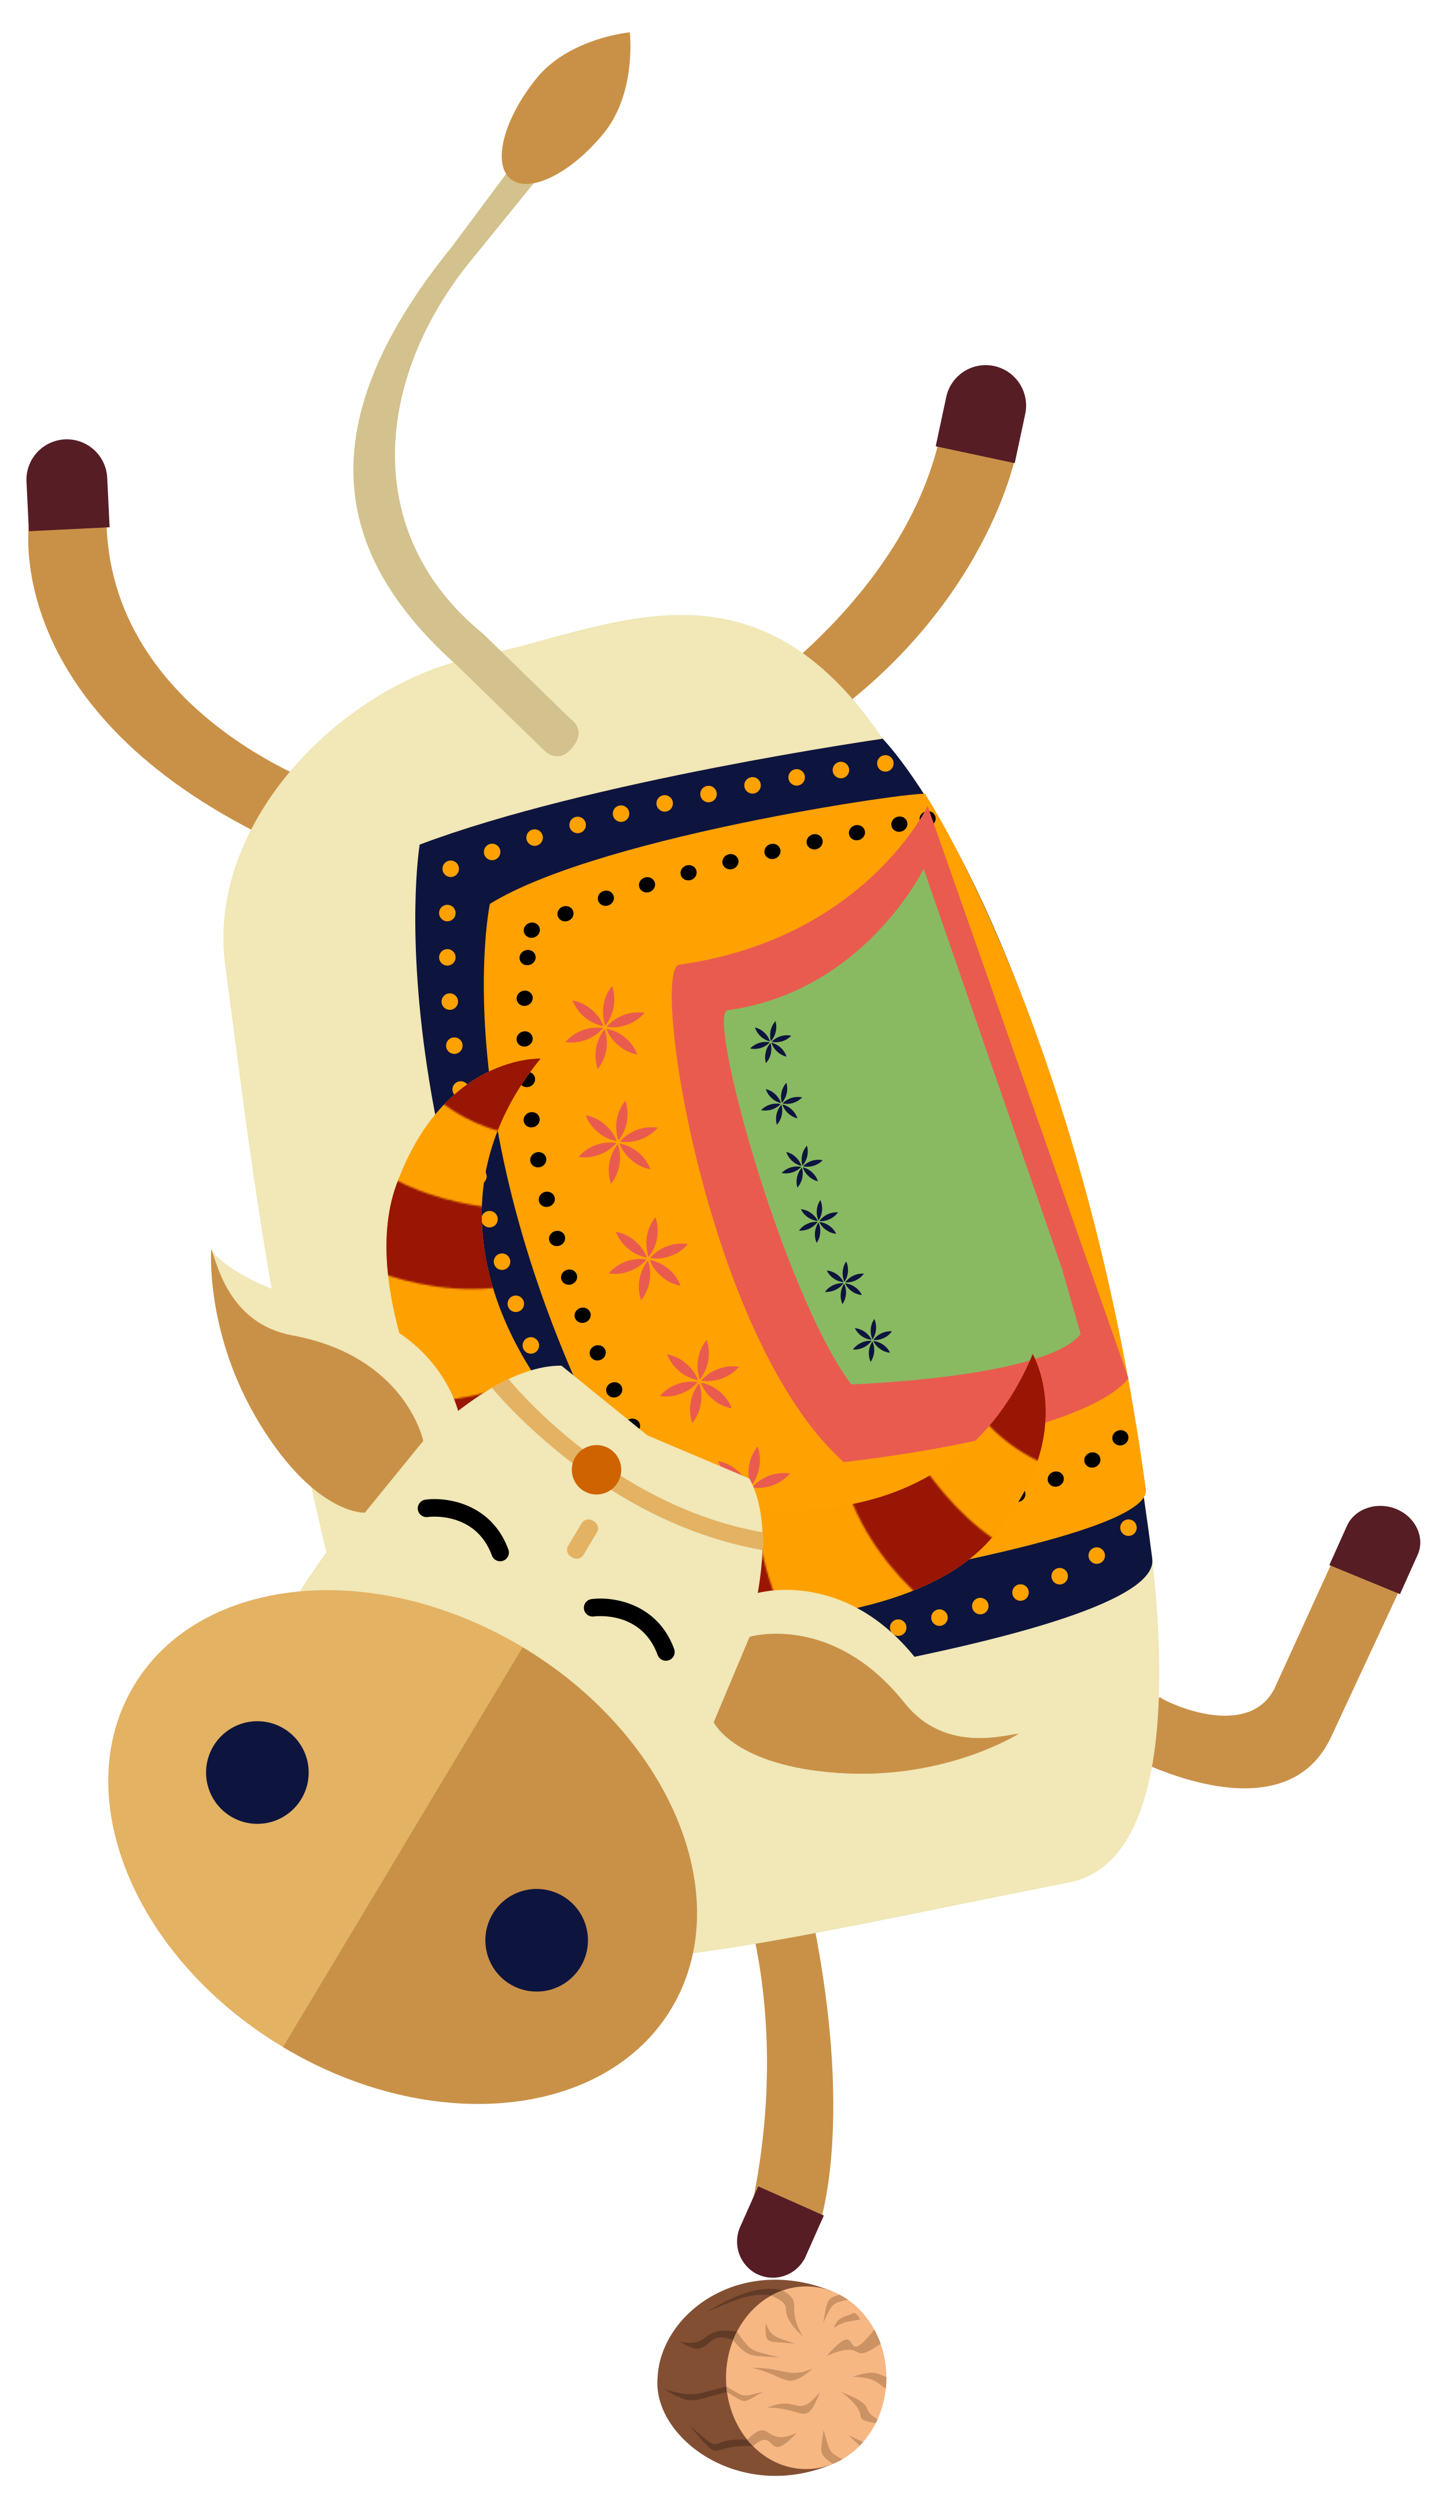<svg xmlns="http://www.w3.org/2000/svg" xmlns:xlink="http://www.w3.org/1999/xlink" viewBox="0 0 801 1384" id="el_VSt7ZTfuA"><style>@-webkit-keyframes kf_el_ZgNGryKyiL_an_vAKfO7Orh{32.50%{-webkit-transform: translate(364.123px, 1266.157px) translate(-364.123px, -1266.157px) translate(0px, -4px);transform: translate(364.123px, 1266.157px) translate(-364.123px, -1266.157px) translate(0px, -4px);}0%{-webkit-transform: translate(364.123px, 1266.157px) translate(-364.123px, -1266.157px) translate(0px, -4px);transform: translate(364.123px, 1266.157px) translate(-364.123px, -1266.157px) translate(0px, -4px);}100%{-webkit-transform: translate(364.123px, 1266.157px) translate(-364.123px, -1266.157px) translate(0px, -4px);transform: translate(364.123px, 1266.157px) translate(-364.123px, -1266.157px) translate(0px, -4px);}}@keyframes kf_el_ZgNGryKyiL_an_vAKfO7Orh{32.50%{-webkit-transform: translate(364.123px, 1266.157px) translate(-364.123px, -1266.157px) translate(0px, -4px);transform: translate(364.123px, 1266.157px) translate(-364.123px, -1266.157px) translate(0px, -4px);}0%{-webkit-transform: translate(364.123px, 1266.157px) translate(-364.123px, -1266.157px) translate(0px, -4px);transform: translate(364.123px, 1266.157px) translate(-364.123px, -1266.157px) translate(0px, -4px);}100%{-webkit-transform: translate(364.123px, 1266.157px) translate(-364.123px, -1266.157px) translate(0px, -4px);transform: translate(364.123px, 1266.157px) translate(-364.123px, -1266.157px) translate(0px, -4px);}}@-webkit-keyframes kf_el_fHnzLfq_1S_an_bZXcA1LAB{0%{-webkit-transform: translate(435.176px, 1260.586px) rotate(0deg) translate(-435.176px, -1260.586px);transform: translate(435.176px, 1260.586px) rotate(0deg) translate(-435.176px, -1260.586px);}14.58%{-webkit-transform: translate(435.176px, 1260.586px) rotate(4deg) translate(-435.176px, -1260.586px);transform: translate(435.176px, 1260.586px) rotate(4deg) translate(-435.176px, -1260.586px);}30.42%{-webkit-transform: translate(435.176px, 1260.586px) rotate(0deg) translate(-435.176px, -1260.586px);transform: translate(435.176px, 1260.586px) rotate(0deg) translate(-435.176px, -1260.586px);}45%{-webkit-transform: translate(435.176px, 1260.586px) rotate(0deg) translate(-435.176px, -1260.586px);transform: translate(435.176px, 1260.586px) rotate(0deg) translate(-435.176px, -1260.586px);}59.58%{-webkit-transform: translate(435.176px, 1260.586px) rotate(4deg) translate(-435.176px, -1260.586px);transform: translate(435.176px, 1260.586px) rotate(4deg) translate(-435.176px, -1260.586px);}75.42%{-webkit-transform: translate(435.176px, 1260.586px) rotate(0deg) translate(-435.176px, -1260.586px);transform: translate(435.176px, 1260.586px) rotate(0deg) translate(-435.176px, -1260.586px);}89.58%{-webkit-transform: translate(435.176px, 1260.586px) rotate(4deg) translate(-435.176px, -1260.586px);transform: translate(435.176px, 1260.586px) rotate(4deg) translate(-435.176px, -1260.586px);}100%{-webkit-transform: translate(435.176px, 1260.586px) rotate(4deg) translate(-435.176px, -1260.586px);transform: translate(435.176px, 1260.586px) rotate(4deg) translate(-435.176px, -1260.586px);}}@keyframes kf_el_fHnzLfq_1S_an_bZXcA1LAB{0%{-webkit-transform: translate(435.176px, 1260.586px) rotate(0deg) translate(-435.176px, -1260.586px);transform: translate(435.176px, 1260.586px) rotate(0deg) translate(-435.176px, -1260.586px);}14.58%{-webkit-transform: translate(435.176px, 1260.586px) rotate(4deg) translate(-435.176px, -1260.586px);transform: translate(435.176px, 1260.586px) rotate(4deg) translate(-435.176px, -1260.586px);}30.42%{-webkit-transform: translate(435.176px, 1260.586px) rotate(0deg) translate(-435.176px, -1260.586px);transform: translate(435.176px, 1260.586px) rotate(0deg) translate(-435.176px, -1260.586px);}45%{-webkit-transform: translate(435.176px, 1260.586px) rotate(0deg) translate(-435.176px, -1260.586px);transform: translate(435.176px, 1260.586px) rotate(0deg) translate(-435.176px, -1260.586px);}59.58%{-webkit-transform: translate(435.176px, 1260.586px) rotate(4deg) translate(-435.176px, -1260.586px);transform: translate(435.176px, 1260.586px) rotate(4deg) translate(-435.176px, -1260.586px);}75.42%{-webkit-transform: translate(435.176px, 1260.586px) rotate(0deg) translate(-435.176px, -1260.586px);transform: translate(435.176px, 1260.586px) rotate(0deg) translate(-435.176px, -1260.586px);}89.58%{-webkit-transform: translate(435.176px, 1260.586px) rotate(4deg) translate(-435.176px, -1260.586px);transform: translate(435.176px, 1260.586px) rotate(4deg) translate(-435.176px, -1260.586px);}100%{-webkit-transform: translate(435.176px, 1260.586px) rotate(4deg) translate(-435.176px, -1260.586px);transform: translate(435.176px, 1260.586px) rotate(4deg) translate(-435.176px, -1260.586px);}}@-webkit-keyframes kf_el_XmSWXjnxQet_an_iDKLmzJQo{0%{-webkit-transform: translate(272.483px, 418.74px) rotate(0deg) translate(-272.483px, -418.74px);transform: translate(272.483px, 418.74px) rotate(0deg) translate(-272.483px, -418.74px);}6.25%{-webkit-transform: translate(272.483px, 418.74px) rotate(3deg) translate(-272.483px, -418.74px);transform: translate(272.483px, 418.74px) rotate(3deg) translate(-272.483px, -418.74px);}11.25%{-webkit-transform: translate(272.483px, 418.74px) rotate(0deg) translate(-272.483px, -418.74px);transform: translate(272.483px, 418.74px) rotate(0deg) translate(-272.483px, -418.74px);}40.83%{-webkit-transform: translate(272.483px, 418.74px) rotate(0deg) translate(-272.483px, -418.74px);transform: translate(272.483px, 418.74px) rotate(0deg) translate(-272.483px, -418.74px);}46.67%{-webkit-transform: translate(272.483px, 418.74px) rotate(3deg) translate(-272.483px, -418.74px);transform: translate(272.483px, 418.74px) rotate(3deg) translate(-272.483px, -418.74px);}49.17%{-webkit-transform: translate(272.483px, 418.74px) rotate(0deg) translate(-272.483px, -418.74px);transform: translate(272.483px, 418.74px) rotate(0deg) translate(-272.483px, -418.74px);}74.17%{-webkit-transform: translate(272.483px, 418.74px) rotate(0deg) translate(-272.483px, -418.74px);transform: translate(272.483px, 418.74px) rotate(0deg) translate(-272.483px, -418.74px);}80%{-webkit-transform: translate(272.483px, 418.74px) rotate(3deg) translate(-272.483px, -418.74px);transform: translate(272.483px, 418.74px) rotate(3deg) translate(-272.483px, -418.74px);}82.50%{-webkit-transform: translate(272.483px, 418.74px) rotate(0deg) translate(-272.483px, -418.74px);transform: translate(272.483px, 418.74px) rotate(0deg) translate(-272.483px, -418.74px);}}@keyframes kf_el_XmSWXjnxQet_an_iDKLmzJQo{0%{-webkit-transform: translate(272.483px, 418.74px) rotate(0deg) translate(-272.483px, -418.74px);transform: translate(272.483px, 418.74px) rotate(0deg) translate(-272.483px, -418.74px);}6.25%{-webkit-transform: translate(272.483px, 418.74px) rotate(3deg) translate(-272.483px, -418.74px);transform: translate(272.483px, 418.74px) rotate(3deg) translate(-272.483px, -418.74px);}11.25%{-webkit-transform: translate(272.483px, 418.74px) rotate(0deg) translate(-272.483px, -418.74px);transform: translate(272.483px, 418.74px) rotate(0deg) translate(-272.483px, -418.74px);}40.83%{-webkit-transform: translate(272.483px, 418.74px) rotate(0deg) translate(-272.483px, -418.74px);transform: translate(272.483px, 418.74px) rotate(0deg) translate(-272.483px, -418.74px);}46.67%{-webkit-transform: translate(272.483px, 418.74px) rotate(3deg) translate(-272.483px, -418.74px);transform: translate(272.483px, 418.74px) rotate(3deg) translate(-272.483px, -418.74px);}49.17%{-webkit-transform: translate(272.483px, 418.74px) rotate(0deg) translate(-272.483px, -418.74px);transform: translate(272.483px, 418.74px) rotate(0deg) translate(-272.483px, -418.74px);}74.17%{-webkit-transform: translate(272.483px, 418.74px) rotate(0deg) translate(-272.483px, -418.74px);transform: translate(272.483px, 418.74px) rotate(0deg) translate(-272.483px, -418.74px);}80%{-webkit-transform: translate(272.483px, 418.74px) rotate(3deg) translate(-272.483px, -418.74px);transform: translate(272.483px, 418.74px) rotate(3deg) translate(-272.483px, -418.74px);}82.50%{-webkit-transform: translate(272.483px, 418.74px) rotate(0deg) translate(-272.483px, -418.74px);transform: translate(272.483px, 418.74px) rotate(0deg) translate(-272.483px, -418.74px);}}@-webkit-keyframes kf_el_XmSWXjnxQet_an_a0wXBhfke{0%{-webkit-transform: translate(272.483px, 418.74px) translate(-272.483px, -418.74px) translate(0px, 0px);transform: translate(272.483px, 418.74px) translate(-272.483px, -418.74px) translate(0px, 0px);}15.42%{-webkit-transform: translate(272.483px, 418.74px) translate(-272.483px, -418.74px) translate(10px, 0px);transform: translate(272.483px, 418.74px) translate(-272.483px, -418.74px) translate(10px, 0px);}30.83%{-webkit-transform: translate(272.483px, 418.74px) translate(-272.483px, -418.74px) translate(0px, 0px);transform: translate(272.483px, 418.74px) translate(-272.483px, -418.74px) translate(0px, 0px);}45%{-webkit-transform: translate(272.483px, 418.74px) translate(-272.483px, -418.74px) translate(0px, 0px);transform: translate(272.483px, 418.74px) translate(-272.483px, -418.74px) translate(0px, 0px);}60.42%{-webkit-transform: translate(272.483px, 418.74px) translate(-272.483px, -418.74px) translate(10px, 0px);transform: translate(272.483px, 418.74px) translate(-272.483px, -418.74px) translate(10px, 0px);}75.83%{-webkit-transform: translate(272.483px, 418.74px) translate(-272.483px, -418.74px) translate(0px, 0px);transform: translate(272.483px, 418.74px) translate(-272.483px, -418.74px) translate(0px, 0px);}87.08%{-webkit-transform: translate(272.483px, 418.74px) translate(-272.483px, -418.74px) translate(0px, 0px);transform: translate(272.483px, 418.74px) translate(-272.483px, -418.74px) translate(0px, 0px);}100%{-webkit-transform: translate(272.483px, 418.74px) translate(-272.483px, -418.74px) translate(0px, 0px);transform: translate(272.483px, 418.74px) translate(-272.483px, -418.74px) translate(0px, 0px);}}@keyframes kf_el_XmSWXjnxQet_an_a0wXBhfke{0%{-webkit-transform: translate(272.483px, 418.74px) translate(-272.483px, -418.74px) translate(0px, 0px);transform: translate(272.483px, 418.74px) translate(-272.483px, -418.74px) translate(0px, 0px);}15.42%{-webkit-transform: translate(272.483px, 418.74px) translate(-272.483px, -418.74px) translate(10px, 0px);transform: translate(272.483px, 418.74px) translate(-272.483px, -418.74px) translate(10px, 0px);}30.83%{-webkit-transform: translate(272.483px, 418.74px) translate(-272.483px, -418.74px) translate(0px, 0px);transform: translate(272.483px, 418.74px) translate(-272.483px, -418.74px) translate(0px, 0px);}45%{-webkit-transform: translate(272.483px, 418.74px) translate(-272.483px, -418.74px) translate(0px, 0px);transform: translate(272.483px, 418.74px) translate(-272.483px, -418.74px) translate(0px, 0px);}60.42%{-webkit-transform: translate(272.483px, 418.74px) translate(-272.483px, -418.74px) translate(10px, 0px);transform: translate(272.483px, 418.74px) translate(-272.483px, -418.74px) translate(10px, 0px);}75.83%{-webkit-transform: translate(272.483px, 418.74px) translate(-272.483px, -418.74px) translate(0px, 0px);transform: translate(272.483px, 418.74px) translate(-272.483px, -418.74px) translate(0px, 0px);}87.08%{-webkit-transform: translate(272.483px, 418.74px) translate(-272.483px, -418.74px) translate(0px, 0px);transform: translate(272.483px, 418.74px) translate(-272.483px, -418.74px) translate(0px, 0px);}100%{-webkit-transform: translate(272.483px, 418.74px) translate(-272.483px, -418.74px) translate(0px, 0px);transform: translate(272.483px, 418.74px) translate(-272.483px, -418.74px) translate(0px, 0px);}}@-webkit-keyframes kf_el_H10W3bPA5Q_an_boene0DDb{0%{-webkit-transform: translate(15.159px, 202.678px) translate(-15.159px, -202.678px) translate(0px, 0px);transform: translate(15.159px, 202.678px) translate(-15.159px, -202.678px) translate(0px, 0px);}15.42%{-webkit-transform: translate(15.159px, 202.678px) translate(-15.159px, -202.678px) translate(10px, 0px);transform: translate(15.159px, 202.678px) translate(-15.159px, -202.678px) translate(10px, 0px);}30.83%{-webkit-transform: translate(15.159px, 202.678px) translate(-15.159px, -202.678px) translate(0px, 0px);transform: translate(15.159px, 202.678px) translate(-15.159px, -202.678px) translate(0px, 0px);}45%{-webkit-transform: translate(15.159px, 202.678px) translate(-15.159px, -202.678px) translate(0px, 0px);transform: translate(15.159px, 202.678px) translate(-15.159px, -202.678px) translate(0px, 0px);}60.42%{-webkit-transform: translate(15.159px, 202.678px) translate(-15.159px, -202.678px) translate(10px, 0px);transform: translate(15.159px, 202.678px) translate(-15.159px, -202.678px) translate(10px, 0px);}72.50%{-webkit-transform: translate(15.159px, 202.678px) translate(-15.159px, -202.678px) translate(0px, 0px);transform: translate(15.159px, 202.678px) translate(-15.159px, -202.678px) translate(0px, 0px);}85.42%{-webkit-transform: translate(15.159px, 202.678px) translate(-15.159px, -202.678px) translate(10px, 0px);transform: translate(15.159px, 202.678px) translate(-15.159px, -202.678px) translate(10px, 0px);}98.75%{-webkit-transform: translate(15.159px, 202.678px) translate(-15.159px, -202.678px) translate(0px, 0px);transform: translate(15.159px, 202.678px) translate(-15.159px, -202.678px) translate(0px, 0px);}100%{-webkit-transform: translate(15.159px, 202.678px) translate(-15.159px, -202.678px) translate(0px, 0px);transform: translate(15.159px, 202.678px) translate(-15.159px, -202.678px) translate(0px, 0px);}}@keyframes kf_el_H10W3bPA5Q_an_boene0DDb{0%{-webkit-transform: translate(15.159px, 202.678px) translate(-15.159px, -202.678px) translate(0px, 0px);transform: translate(15.159px, 202.678px) translate(-15.159px, -202.678px) translate(0px, 0px);}15.42%{-webkit-transform: translate(15.159px, 202.678px) translate(-15.159px, -202.678px) translate(10px, 0px);transform: translate(15.159px, 202.678px) translate(-15.159px, -202.678px) translate(10px, 0px);}30.83%{-webkit-transform: translate(15.159px, 202.678px) translate(-15.159px, -202.678px) translate(0px, 0px);transform: translate(15.159px, 202.678px) translate(-15.159px, -202.678px) translate(0px, 0px);}45%{-webkit-transform: translate(15.159px, 202.678px) translate(-15.159px, -202.678px) translate(0px, 0px);transform: translate(15.159px, 202.678px) translate(-15.159px, -202.678px) translate(0px, 0px);}60.42%{-webkit-transform: translate(15.159px, 202.678px) translate(-15.159px, -202.678px) translate(10px, 0px);transform: translate(15.159px, 202.678px) translate(-15.159px, -202.678px) translate(10px, 0px);}72.50%{-webkit-transform: translate(15.159px, 202.678px) translate(-15.159px, -202.678px) translate(0px, 0px);transform: translate(15.159px, 202.678px) translate(-15.159px, -202.678px) translate(0px, 0px);}85.42%{-webkit-transform: translate(15.159px, 202.678px) translate(-15.159px, -202.678px) translate(10px, 0px);transform: translate(15.159px, 202.678px) translate(-15.159px, -202.678px) translate(10px, 0px);}98.75%{-webkit-transform: translate(15.159px, 202.678px) translate(-15.159px, -202.678px) translate(0px, 0px);transform: translate(15.159px, 202.678px) translate(-15.159px, -202.678px) translate(0px, 0px);}100%{-webkit-transform: translate(15.159px, 202.678px) translate(-15.159px, -202.678px) translate(0px, 0px);transform: translate(15.159px, 202.678px) translate(-15.159px, -202.678px) translate(0px, 0px);}}@-webkit-keyframes kf_el_AwUIaznNU5m_an_i7TCF2gzU{0%{-webkit-transform: translate(319.618px, 875.478px) rotate(0deg) translate(-319.618px, -875.478px);transform: translate(319.618px, 875.478px) rotate(0deg) translate(-319.618px, -875.478px);}6.67%{-webkit-transform: translate(319.618px, 875.478px) rotate(5deg) translate(-319.618px, -875.478px);transform: translate(319.618px, 875.478px) rotate(5deg) translate(-319.618px, -875.478px);}14.58%{-webkit-transform: translate(319.618px, 875.478px) rotate(0deg) translate(-319.618px, -875.478px);transform: translate(319.618px, 875.478px) rotate(0deg) translate(-319.618px, -875.478px);}22.50%{-webkit-transform: translate(319.618px, 875.478px) rotate(0deg) translate(-319.618px, -875.478px);transform: translate(319.618px, 875.478px) rotate(0deg) translate(-319.618px, -875.478px);}29.17%{-webkit-transform: translate(319.618px, 875.478px) rotate(5deg) translate(-319.618px, -875.478px);transform: translate(319.618px, 875.478px) rotate(5deg) translate(-319.618px, -875.478px);}37.08%{-webkit-transform: translate(319.618px, 875.478px) rotate(0deg) translate(-319.618px, -875.478px);transform: translate(319.618px, 875.478px) rotate(0deg) translate(-319.618px, -875.478px);}44.58%{-webkit-transform: translate(319.618px, 875.478px) rotate(0deg) translate(-319.618px, -875.478px);transform: translate(319.618px, 875.478px) rotate(0deg) translate(-319.618px, -875.478px);}51.25%{-webkit-transform: translate(319.618px, 875.478px) rotate(5deg) translate(-319.618px, -875.478px);transform: translate(319.618px, 875.478px) rotate(5deg) translate(-319.618px, -875.478px);}59.17%{-webkit-transform: translate(319.618px, 875.478px) rotate(0deg) translate(-319.618px, -875.478px);transform: translate(319.618px, 875.478px) rotate(0deg) translate(-319.618px, -875.478px);}67.08%{-webkit-transform: translate(319.618px, 875.478px) rotate(0deg) translate(-319.618px, -875.478px);transform: translate(319.618px, 875.478px) rotate(0deg) translate(-319.618px, -875.478px);}73.75%{-webkit-transform: translate(319.618px, 875.478px) rotate(5deg) translate(-319.618px, -875.478px);transform: translate(319.618px, 875.478px) rotate(5deg) translate(-319.618px, -875.478px);}81.67%{-webkit-transform: translate(319.618px, 875.478px) rotate(0deg) translate(-319.618px, -875.478px);transform: translate(319.618px, 875.478px) rotate(0deg) translate(-319.618px, -875.478px);}91.67%{-webkit-transform: translate(319.618px, 875.478px) rotate(0deg) translate(-319.618px, -875.478px);transform: translate(319.618px, 875.478px) rotate(0deg) translate(-319.618px, -875.478px);}99.58%{-webkit-transform: translate(319.618px, 875.478px) rotate(0deg) translate(-319.618px, -875.478px);transform: translate(319.618px, 875.478px) rotate(0deg) translate(-319.618px, -875.478px);}100%{-webkit-transform: translate(319.618px, 875.478px) rotate(0deg) translate(-319.618px, -875.478px);transform: translate(319.618px, 875.478px) rotate(0deg) translate(-319.618px, -875.478px);}}@keyframes kf_el_AwUIaznNU5m_an_i7TCF2gzU{0%{-webkit-transform: translate(319.618px, 875.478px) rotate(0deg) translate(-319.618px, -875.478px);transform: translate(319.618px, 875.478px) rotate(0deg) translate(-319.618px, -875.478px);}6.67%{-webkit-transform: translate(319.618px, 875.478px) rotate(5deg) translate(-319.618px, -875.478px);transform: translate(319.618px, 875.478px) rotate(5deg) translate(-319.618px, -875.478px);}14.58%{-webkit-transform: translate(319.618px, 875.478px) rotate(0deg) translate(-319.618px, -875.478px);transform: translate(319.618px, 875.478px) rotate(0deg) translate(-319.618px, -875.478px);}22.50%{-webkit-transform: translate(319.618px, 875.478px) rotate(0deg) translate(-319.618px, -875.478px);transform: translate(319.618px, 875.478px) rotate(0deg) translate(-319.618px, -875.478px);}29.17%{-webkit-transform: translate(319.618px, 875.478px) rotate(5deg) translate(-319.618px, -875.478px);transform: translate(319.618px, 875.478px) rotate(5deg) translate(-319.618px, -875.478px);}37.08%{-webkit-transform: translate(319.618px, 875.478px) rotate(0deg) translate(-319.618px, -875.478px);transform: translate(319.618px, 875.478px) rotate(0deg) translate(-319.618px, -875.478px);}44.58%{-webkit-transform: translate(319.618px, 875.478px) rotate(0deg) translate(-319.618px, -875.478px);transform: translate(319.618px, 875.478px) rotate(0deg) translate(-319.618px, -875.478px);}51.25%{-webkit-transform: translate(319.618px, 875.478px) rotate(5deg) translate(-319.618px, -875.478px);transform: translate(319.618px, 875.478px) rotate(5deg) translate(-319.618px, -875.478px);}59.17%{-webkit-transform: translate(319.618px, 875.478px) rotate(0deg) translate(-319.618px, -875.478px);transform: translate(319.618px, 875.478px) rotate(0deg) translate(-319.618px, -875.478px);}67.08%{-webkit-transform: translate(319.618px, 875.478px) rotate(0deg) translate(-319.618px, -875.478px);transform: translate(319.618px, 875.478px) rotate(0deg) translate(-319.618px, -875.478px);}73.75%{-webkit-transform: translate(319.618px, 875.478px) rotate(5deg) translate(-319.618px, -875.478px);transform: translate(319.618px, 875.478px) rotate(5deg) translate(-319.618px, -875.478px);}81.67%{-webkit-transform: translate(319.618px, 875.478px) rotate(0deg) translate(-319.618px, -875.478px);transform: translate(319.618px, 875.478px) rotate(0deg) translate(-319.618px, -875.478px);}91.67%{-webkit-transform: translate(319.618px, 875.478px) rotate(0deg) translate(-319.618px, -875.478px);transform: translate(319.618px, 875.478px) rotate(0deg) translate(-319.618px, -875.478px);}99.58%{-webkit-transform: translate(319.618px, 875.478px) rotate(0deg) translate(-319.618px, -875.478px);transform: translate(319.618px, 875.478px) rotate(0deg) translate(-319.618px, -875.478px);}100%{-webkit-transform: translate(319.618px, 875.478px) rotate(0deg) translate(-319.618px, -875.478px);transform: translate(319.618px, 875.478px) rotate(0deg) translate(-319.618px, -875.478px);}}#el_VSt7ZTfuA *{-webkit-animation-duration: 8s;animation-duration: 8s;-webkit-animation-iteration-count: infinite;animation-iteration-count: infinite;-webkit-animation-timing-function: cubic-bezier(0, 0, 1, 1);animation-timing-function: cubic-bezier(0, 0, 1, 1);}#el_2dkWqY1tZT{fill: #834f33;fill-rule: evenodd;}#el_gouTRqLFTQ{fill-rule: evenodd;fill: #623b27;}#el_6jx4095OAG{fill-rule: evenodd;fill: #f7b783;}#el_Wb_6wNm12h{fill-rule: evenodd;fill: #cb9264;}#el_Wy8j0hT4nI{fill: #c99147;}#el_77hV8zLrjS{fill: #561d25;stroke: #561d25;stroke-miterlimit: 10;stroke-width: 0.93px;}#el_u_IKoDdXwI{fill: #c99147;}#el_lICXkumfqg{fill: #561d25;stroke: #561d25;stroke-miterlimit: 10;stroke-width: 1.04px;}#el_G1_SY8eLwG{fill: #c99147;}#el_2QUom73kb8{fill: #561d25;stroke: #561d25;stroke-miterlimit: 10;stroke-width: 1.04px;}#el_7V_AIs29IX{fill: #c99147;}#el_qfaoqZgVX9{fill: #561d25;}#el_6LMVZMffDmQ{fill: #f1e7b7;}#el__AYDvFWHD96{fill: #ea5b4f;fill-rule: evenodd;}#el_9DjUk5kofVU{fill: #ea5b4f;fill-rule: evenodd;}#el_bjlxwmFnWqM{fill: #0d143e;}#el_obY3_6dBIZ0{fill: #fea101;}#el_ZQzwk4AAA8_{fill: #fea101;}#el_PB2b08gBGMS{fill: none;stroke-miterlimit: 10;stroke: #fea101;stroke-width: 9.14px;stroke-linecap: round;}#el_ntdHXWUMr6-{fill: none;stroke-miterlimit: 10;stroke: #fea101;stroke-width: 9.14px;stroke-linecap: round;stroke-dasharray: 0 23.51;}#el_eYa8hJpMsRy{fill: none;stroke-miterlimit: 10;stroke: #fea101;stroke-width: 9.14px;stroke-linecap: round;}#el_UM6DegX6FQw{fill: none;stroke-miterlimit: 10;stroke: #fea101;stroke-width: 9.14px;stroke-linecap: round;stroke-dasharray: 0 24.53;}#el_5ZYNlRvq-Gg{fill: none;stroke-miterlimit: 10;stroke: #fea101;stroke-width: 9.14px;stroke-linecap: round;}#el_gEH849vQRb0{fill: none;stroke-miterlimit: 10;stroke: #fea101;stroke-width: 9.14px;stroke-linecap: round;stroke-dasharray: 0 24.84;}#el_EpePgO-jBX8{fill: none;stroke-miterlimit: 10;stroke: #fea101;stroke-width: 9.14px;stroke-linecap: round;}#el_4bvjMeNBOPt{fill: none;stroke-miterlimit: 10;stroke: #fea101;stroke-width: 9.14px;stroke-linecap: round;stroke-dasharray: 0 24.2;}#el_heagibfECXC{fill: none;stroke-miterlimit: 10;stroke: #fea101;stroke-width: 9.14px;stroke-linecap: round;}#el_WlTb2p_Clng{fill: none;stroke-miterlimit: 10;stroke: #fea101;stroke-width: 9.14px;stroke-linecap: round;stroke-dasharray: 0 25.08;}#el_SNc-XkXh3eb{fill: none;stroke-miterlimit: 10;stroke-linecap: round;stroke-width: 7.77px;stroke: url(#New_Pattern_Swatch_1);}#el_D7iI_Dw-qpQ{fill: none;stroke-miterlimit: 10;stroke-linecap: round;stroke-width: 7.77px;stroke: url(#New_Pattern_Swatch_1);stroke-dasharray: 0 19.86;}#el_y8XbgeWqKGd{fill: none;stroke-miterlimit: 10;stroke-linecap: round;stroke-width: 7.77px;stroke: url(#New_Pattern_Swatch_1);}#el_2F-_KzDd9hC{fill: none;stroke-miterlimit: 10;stroke-linecap: round;stroke-width: 7.77px;stroke: url(#New_Pattern_Swatch_1);stroke-dasharray: 0 20.72;}#el_X3a885aH5Jk{fill: none;stroke-miterlimit: 10;stroke-linecap: round;stroke-width: 7.77px;stroke: url(#New_Pattern_Swatch_1);}#el_ptZUr2uzexp{fill: none;stroke-miterlimit: 10;stroke-linecap: round;stroke-width: 7.77px;stroke: url(#New_Pattern_Swatch_1);stroke-dasharray: 0 20.77;}#el_aYfROPtBhLB{fill: none;stroke-miterlimit: 10;stroke-linecap: round;stroke-width: 7.77px;stroke: url(#New_Pattern_Swatch_1);}#el_sbBsl3SlR5S{fill: #ea5b4f;fill-rule: evenodd;}#el_GmHiPWqgLfk{fill: #ea5b4f;fill-rule: evenodd;}#el_GF69DRb8C_E{fill: #ea5b4f;fill-rule: evenodd;}#el_29Ix8sEz9q9{fill: #ea5b4f;fill-rule: evenodd;}#el_TWqnp-mxcOJ{fill: #ea5b4f;fill-rule: evenodd;}#el_seC4djTVQcs{fill: #ea5b4f;fill-rule: evenodd;}#el_wqCvDy42V8L{fill: #ea5b4f;fill-rule: evenodd;}#el_9eWk7akdCbA{fill: #ea5b4f;fill-rule: evenodd;}#el_ducFbIuhMrI{fill: #ea5b4f;fill-rule: evenodd;}#el_ZmR2aC-SpNE{fill: #ea5b4f;fill-rule: evenodd;}#el_HwgE5h1v_Di{fill: #ea5b4f;fill-rule: evenodd;}#el_sLLpu4lgnMN{fill: #ea5b4f;fill-rule: evenodd;}#el_pFSc2DyK8xB{fill: #ea5b4f;fill-rule: evenodd;}#el_nFlt0U4Yy2-{fill: #ea5b4f;fill-rule: evenodd;}#el_-6uXKuwyPe6{fill: #ea5b4f;fill-rule: evenodd;}#el_s-4X6c8yqlA{fill: #ea5b4f;fill-rule: evenodd;}#el_sXJP6sn5cVj{fill: #ea5b4f;fill-rule: evenodd;}#el_cksZ6Pkpsgs{fill: #ea5b4f;fill-rule: evenodd;}#el_rNvlJ-2ecoo{fill: #ea5b4f;fill-rule: evenodd;}#el_lgawkRN9hgD{fill: #ea5b4f;fill-rule: evenodd;}#el_h0QXkR7fxsd{fill: #ea5b4f;fill-rule: evenodd;}#el_crQZIgaGQS5{fill: #ea5b4f;fill-rule: evenodd;}#el_Bi7NEAHpvAE{fill: #ea5b4f;fill-rule: evenodd;}#el_6xqr5a1pBo7{fill: #ea5b4f;fill-rule: evenodd;}#el_afcWMx-na02{fill: #ea5b4f;fill-rule: evenodd;}#el_rr6CuJS1akF{fill: #ea5b4f;fill-rule: evenodd;}#el_U59aUnx4GTI{fill: #ea5b4f;fill-rule: evenodd;}#el_Z85i7az4oSZ{fill: #ea5b4f;fill-rule: evenodd;}#el_4NJBv6BWahP{fill: #ea5b4f;}#el_X48hXTpMKUM{fill: #89ba62;}#el_SNcRcCdDuLg{fill-rule: evenodd;fill: #0d143e;}#el_bFx7BcG42qI{fill-rule: evenodd;fill: #0d143e;}#el_Tjb1gxO4hT6{fill-rule: evenodd;fill: #0d143e;}#el_7PoXWXBUqH1{fill-rule: evenodd;fill: #0d143e;}#el_Q_6lipm7LJi{fill-rule: evenodd;fill: #0d143e;}#el_CeC1FBcFeY8{fill-rule: evenodd;fill: #0d143e;}#el_5cQAjOu_zmS{fill-rule: evenodd;fill: #0d143e;}#el_0kYI7mgyku4{fill-rule: evenodd;fill: #0d143e;}#el_OMljf2eCXWg{fill-rule: evenodd;fill: #0d143e;}#el_MWex9eYzxvz{fill-rule: evenodd;fill: #0d143e;}#el_ATJMeD1_81u{fill-rule: evenodd;fill: #0d143e;}#el_uIf_z9c_7Nm{fill-rule: evenodd;fill: #0d143e;}#el_llmIFgRe24T{fill-rule: evenodd;fill: #0d143e;}#el_Mmf8yWMl8pe{fill-rule: evenodd;fill: #0d143e;}#el_ENIizRZpKr0{fill-rule: evenodd;fill: #0d143e;}#el_9r9M6rVSE-Y{fill-rule: evenodd;fill: #0d143e;}#el_NM_NV5gkIry{fill-rule: evenodd;fill: #0d143e;}#el_pyLLSNeWrAR{fill-rule: evenodd;fill: #0d143e;}#el_vlkG-PYiANI{fill-rule: evenodd;fill: #0d143e;}#el_69MstzmIRUT{fill-rule: evenodd;fill: #0d143e;}#el_L_bzok3Optg{fill-rule: evenodd;fill: #0d143e;}#el_q088KL6zIM7{fill-rule: evenodd;fill: #0d143e;}#el_DuAa7D7kC_d{fill-rule: evenodd;fill: #0d143e;}#el_V7tLsqKnig3{fill-rule: evenodd;fill: #0d143e;}#el_qUc5jRumSiT{fill-rule: evenodd;fill: #0d143e;}#el_FUt6uBVQWoU{fill-rule: evenodd;fill: #0d143e;}#el_CFFpd4XyfM8{fill-rule: evenodd;fill: #0d143e;}#el_6mZCJqGRWWt{fill-rule: evenodd;fill: #0d143e;}#el_fKWEoKyhngz{fill-rule: evenodd;fill: #0d143e;}#el_bwMko8Ww2wV{fill-rule: evenodd;fill: #0d143e;}#el_W-T4guqW_dC{fill-rule: evenodd;fill: #0d143e;}#el_Hwb6b1sGwlo{fill-rule: evenodd;fill: #0d143e;}#el_Nn-tr1vElMP{fill-rule: evenodd;fill: #0d143e;}#el_1c3ytF902Qh{fill-rule: evenodd;fill: #0d143e;}#el_kW_ZTiCK4w_{fill-rule: evenodd;fill: #0d143e;}#el_pfOObXCKgvd{fill-rule: evenodd;fill: #0d143e;}#el_pbyQgVg2etP{fill: #d3c28d;}#el_d-9uTe6DCiV{fill: #c99147;}#el_GnY7xKozT47{fill: #fea100;}#el_FI7ZlKIDqI0{-webkit-mask: url(#mask);mask: url(#mask);}#el_iOol4m3r0IA{fill: #991504;}#el_vvzBXoZMs4q{fill: #fea100;}#el_rehcZrPnxB8{-webkit-mask: url(#mask-2);mask: url(#mask-2);}#el_ogcqqZD4G3c{fill: #991504;}#el_DjHJj4E7Fw5{fill: #f1e7b7;}#el_U7Xmc0SHXSE{fill: #f1e7b7;}#el_BVNqhSIP9qs{fill: #e3b263;}#el_XFtgrd4-zTD{fill: #c99147;}#el_8uw-kX4YbS6{fill: #0d143e;}#el_HZ_MYYObaau{fill: #0d143e;}#el_5f7U6bhZIcs{fill: #f1e7b7;}#el_LxID7r4b3e2{fill: #f1e7b7;}#el_xvIzZnJp2xa{fill: #e3b263;}#el_xocrP9b5Jlk{fill: #ce6300;}#el_o68Z6UQx1ru{fill: #ce6300;-webkit-transform: translate(-538.12px, 708.71px) rotate(-59.04deg);transform: translate(-538.12px, 708.71px) rotate(-59.04deg);}#el_16btSpKmCmt{fill: #e3b263;}#el_ZmhzvCKeAOc{fill: #c9bb7f;}#el_LtltvBecJO7{fill: #c99147;}#el_3knKAps2z7d{fill: #c99147;}#el_AwUIaznNU5m_an_i7TCF2gzU{-webkit-animation-fill-mode: backwards;animation-fill-mode: backwards;-webkit-transform: translate(319.618px, 875.478px) rotate(0deg) translate(-319.618px, -875.478px);transform: translate(319.618px, 875.478px) rotate(0deg) translate(-319.618px, -875.478px);-webkit-animation-name: kf_el_AwUIaznNU5m_an_i7TCF2gzU;animation-name: kf_el_AwUIaznNU5m_an_i7TCF2gzU;-webkit-animation-timing-function: cubic-bezier(0, 0, 1, 1);animation-timing-function: cubic-bezier(0, 0, 1, 1);}#el_H10W3bPA5Q_an_boene0DDb{-webkit-animation-fill-mode: backwards;animation-fill-mode: backwards;-webkit-transform: translate(15.159px, 202.678px) translate(-15.159px, -202.678px) translate(0px, 0px);transform: translate(15.159px, 202.678px) translate(-15.159px, -202.678px) translate(0px, 0px);-webkit-animation-name: kf_el_H10W3bPA5Q_an_boene0DDb;animation-name: kf_el_H10W3bPA5Q_an_boene0DDb;-webkit-animation-timing-function: cubic-bezier(0, 0, 1, 1);animation-timing-function: cubic-bezier(0, 0, 1, 1);}#el_XmSWXjnxQet_an_a0wXBhfke{-webkit-animation-fill-mode: backwards;animation-fill-mode: backwards;-webkit-transform: translate(272.483px, 418.74px) translate(-272.483px, -418.74px) translate(0px, 0px);transform: translate(272.483px, 418.74px) translate(-272.483px, -418.74px) translate(0px, 0px);-webkit-animation-name: kf_el_XmSWXjnxQet_an_a0wXBhfke;animation-name: kf_el_XmSWXjnxQet_an_a0wXBhfke;-webkit-animation-timing-function: cubic-bezier(0, 0, 1, 1);animation-timing-function: cubic-bezier(0, 0, 1, 1);}#el_XmSWXjnxQet_an_iDKLmzJQo{-webkit-animation-fill-mode: backwards;animation-fill-mode: backwards;-webkit-transform: translate(272.483px, 418.74px) rotate(0deg) translate(-272.483px, -418.74px);transform: translate(272.483px, 418.74px) rotate(0deg) translate(-272.483px, -418.74px);-webkit-animation-name: kf_el_XmSWXjnxQet_an_iDKLmzJQo;animation-name: kf_el_XmSWXjnxQet_an_iDKLmzJQo;-webkit-animation-timing-function: cubic-bezier(0, 0, 1, 1);animation-timing-function: cubic-bezier(0, 0, 1, 1);}#el_fHnzLfq_1S_an_bZXcA1LAB{-webkit-animation-fill-mode: backwards;animation-fill-mode: backwards;-webkit-transform: translate(435.176px, 1260.586px) rotate(0deg) translate(-435.176px, -1260.586px);transform: translate(435.176px, 1260.586px) rotate(0deg) translate(-435.176px, -1260.586px);-webkit-animation-name: kf_el_fHnzLfq_1S_an_bZXcA1LAB;animation-name: kf_el_fHnzLfq_1S_an_bZXcA1LAB;-webkit-animation-timing-function: cubic-bezier(0, 0, 1, 1);animation-timing-function: cubic-bezier(0, 0, 1, 1);}#el_ZgNGryKyiL_an_vAKfO7Orh{-webkit-animation-fill-mode: backwards;animation-fill-mode: backwards;-webkit-transform: translate(364.123px, 1266.157px) translate(-364.123px, -1266.157px) translate(0px, -4px);transform: translate(364.123px, 1266.157px) translate(-364.123px, -1266.157px) translate(0px, -4px);-webkit-animation-name: kf_el_ZgNGryKyiL_an_vAKfO7Orh;animation-name: kf_el_ZgNGryKyiL_an_vAKfO7Orh;-webkit-animation-timing-function: cubic-bezier(0, 0, 1, 1);animation-timing-function: cubic-bezier(0, 0, 1, 1);}</style><defs><pattern id="New_Pattern_Swatch_1" data-name="New Pattern Swatch 1" width="227.99" height="227.99" patternTransform="matrix(0.33, 1.03, -1.1, 0.35, -135.98, 170.79)" patternUnits="userSpaceOnUse" viewBox="0 0 228 228"><rect class="cls-1" width="227.99" height="227.99"/><polyline class="cls-2" points="0 0 228 0 228 228 0 228"/></pattern><mask id="mask" x="178.39" y="553.32" width="164.49" height="285.65" maskUnits="userSpaceOnUse"><g id="SVGID"><path d="M342.88,576.14,310.44,630.2s-55.43,5.66-87.76-43.46c-27.2-41.35,73.21-32.66,73.21-32.66Z"/><path d="M295.48,670.21s-75,1.81-105.87-42.09l-1.8,66.36s57.55,34.53,117.92,11C372,679.73,295.48,670.21,295.48,670.21Z"/><path d="M321.47,749.05s-76.63,49.62-143.08,14.52L245.68,839l85.86-41.55Z"/></g></mask><mask id="mask-2" x="370.48" y="706.65" width="257.65" height="233.34" maskUnits="userSpaceOnUse"><path d="M560.39,706.65,528,760.71s21.09,51.57,79.65,57c49.26,4.54-5.64-80-5.64-80Z"/><path d="M499.7,792.74s33.67,67,87,73.61L529,899.16s-57.54-34.52-65.22-98.85C455.27,729.68,499.7,792.74,499.7,792.74Z"/><path d="M417.91,806.91s-7.73,91,54.51,133.08L374.23,916.1l-3.75-95.31Z"/></mask></defs><title>Cow_acrobat</title><g id="el_ZgNGryKyiL_an_vAKfO7Orh" data-animator-group="true" data-animator-type="0"><g id="el_ZgNGryKyiL"><path d="M460.53,1368.47c-51.12,21.17-99.21-15-96.28-48h0c1.54-35.66,46-68.85,97.16-47.68-17.42,58.21-17.83,38.07-.88,95.71Z" id="el_2dkWqY1tZT"/><path d="M433.51,1272.09c-13.87-3.34-28.06,3.49-42.24,12,12.34-5.09,24.87-11.46,36-9.15,15.77,7.4.1,6.07,17.47,22.71-9.87-17,.77-18.6-11.2-25.53Zm26.77,4.37c-1.6,5.24-3,9.81-4.32,13.87,1.59-8.94,2-12.08,4.32-13.87Zm-11.77,39.61c-.05.26-.1.56-.15.87-13,10.48-12.54,2.57-31.76-1.9,15.88-.51,20.14,5.6,31.91,1Zm1.34,16.9c.25,1,.51,2.06.82,3.14-5.09,9-8,.87-25.69.87,15.46-6.37,16.23,3.75,24.87-4Zm5.9,19.78c1.29,4.22,2.78,9,4.42,14.54-5.8-4.36-5.8-4.83-4.42-14.54Zm-47.52-57.85c-21.58-3.24-13.72,9.25-31.75,5.5,18.29,11.92,12.58-7.61,29.64-.82,9,11,11.1,8.11,25.64,9.76-14.95-4.47-14.95-1.75-23.53-14.44Zm-5.86,30.42c-17.62,4.21-17.31,6.42-34.73,1.33,16.39,10,15.88,6.12,35.09,1.75,11.51,6.83,8.07,6.22,20-.15-12.43,2.77-9.4,3.39-20.4-2.93Zm-21,20.91c21.53,19.21,8.58,7.09,32.57,8.53,13.62-13.67,8.94,4.77,27.39-3.81-17.83,19.22-10.48-4.52-24.25,7.35-26.57-1.23-15.47,12.08-35.71-12.07Zm74.55-55.9Zm-31.75-.36c2.88,8.94,7.09,8,16.18,11.76-14.9-2.1-17,1.65-16.18-11.76Z" id="el_gouTRqLFTQ"/><path d="M446.56,1269.88c24.56,0,44.44,22.66,44.44,50.56S471.12,1371,446.56,1371s-44.39-22.6-44.39-50.55,19.88-50.56,44.39-50.56Z" id="el_6jx4095OAG"/><path d="M465.11,1274.5a43.51,43.51,0,0,1,4.62,2.78c-8.43,1.85-8.68,1.59-13.77,13,2.36-13,2-13.72,9.15-15.83Zm19.21,19.27a53.68,53.68,0,0,1,3.49,7.86c-18.44,12.85-6.93-3.13-29.79,6.68,20.91-23.89,6.83,10,26.3-14.54Zm6.68,26.36v.31a58.93,58.93,0,0,1-.36,6.16c-5.86-4.67-7.76-6.27-18.39-6.73,10.79-3.24,12.07-2.77,18.75.26Zm-4.88,23.32c-.31.72-.67,1.44-1,2.16-15.87-2.82-.26-3-19.21-17.36,21.22,8.52,9.3,8.68,20.24,15.2Zm-8.07,12.64c-.56.67-1.18,1.29-1.8,2l-6.32-5.91Zm-11.4,9.46a37.8,37.8,0,0,1-5.35,2.62c-7.6-5.71-7-5-5.08-18.81,3.64,12.44,2.87,12.28,10.43,16.19Zm-49.53-7.25c-1.08-1.13-2.16-2.31-3.14-3.54,13.62-13.67,8.94,4.77,27.39-3.81-17.83,19.22-10.48-4.52-24.25,7.35Zm-14.39-29.85c-.15-1-.26-2.11-.36-3.13,11,6.32,8,5.7,20.4,2.93-12,6.37-8.53,7-20,.2Zm3.39-28.87c.62-1.6,1.34-3.14,2.11-4.68,8.58,12.69,8.58,10,23.53,14.44-14.54-1.65-16.65,1.23-25.64-9.76Zm21.12-24.67a46.51,46.51,0,0,1,6.27-2.82c12,6.93,1.33,8.53,11.2,25.53-17.37-16.64-1.7-15.31-17.47-22.71ZM425,1337c17.72-7.3,16.18,7,29.18-8.63-8,20.34-8,8.63-29.18,8.63ZM416.6,1315c16.7-.51,20.56,6.22,33.76.21-15.05,12.94-13.62,4.47-33.76-.21Zm7.61-25.07c2.88,8.94,7.09,8,16.18,11.76-14.9-2.1-17,1.65-16.18-11.76Zm49.06-5.45c-6.26,2.73-9,2.21-11.45,8.38,5.75-3.7,8.06-3.45,14.74-4.68a9.11,9.11,0,0,0-3.29-3.7Z" id="el_Wb_6wNm12h"/></g></g><g id="el_fHnzLfq_1S_an_bZXcA1LAB" data-animator-group="true" data-animator-type="1"><g id="el_fHnzLfq_1S"><path d="M408.78,1041.34s30.19,72.12,7.89,179.08l37.48,10.33s21.82-62.67-9.23-192.35Z" id="el_Wy8j0hT4nI"/><path d="M451.28,1224.89l4.46,2-9.87,22.18a19.21,19.21,0,0,1-6.05,7.58,19.46,19.46,0,0,1-21.9,1.07,19.73,19.73,0,0,1-7.39-24.85l9.7-21.78Z" id="el_77hV8zLrjS"/></g></g><g id="el_H10W3bPA5Q_an_boene0DDb" data-animator-group="true" data-animator-type="0"><g id="el_H10W3bPA5Q"><path d="M400.8,395.25s102.87-61.44,121.1-159.44l40.92,15.42s-18.21,99-134.43,165.94Z" id="el_u_IKoDdXwI"/><path d="M556.33,254.66l5.37,1.15,5.71-26.69a21.66,21.66,0,0,0-.48-10.9A21.84,21.84,0,0,0,524.65,220l-5.71,26.69Z" id="el_lICXkumfqg"/><path d="M183.43,437S54.78,394.94,59.05,280.23l-42.86,8.64S-.15,389.18,143.28,461.44Z" id="el_G1_SY8eLwG"/><path d="M22,293.3l-5.49.27-1.34-27.26a21.87,21.87,0,0,1,43.68-2.15l1.33,27.26Z" id="el_2QUom73kb8"/><path d="M737.21,962l44.12-94.69c2.55-5.54-3.76-13.61-14-17.93S746.52,846,744,851.57l-38.24,83.76c-14.65,27.37-57.12,8.67-63.42,4.24L623.6,971.39S710.09,1019.22,737.21,962Z" id="el_7V_AIs29IX"/><path d="M770.61,880.58l4.92,2,9.74-21.68a16.88,16.88,0,0,0,1.31-9.4c-1-6.72-5.74-13-13.08-16-10.77-4.43-23.09-.24-27.39,9.32l-9.74,21.68Z" id="el_qfaoqZgVX9"/><path d="M124.77,534.78c-10.85-80.09,66-156.81,139.66-171.38S420.61,298.52,495,418.31c101.47,163.41,214.5,600.71,97.34,623.9-231.35,45.79-342.42,79.42-371.57-27C150,756.85,142.26,663.81,124.77,534.78Z" id="el_6LMVZMffDmQ"/><path d="M433.62,838.8a21.31,21.31,0,0,1-10.36-4.93,21.65,21.65,0,0,1-6.75-9.29,23.13,23.13,0,0,1,17.11,14.22Z" id="el__AYDvFWHD96"/><path d="M411.73,846.88a23.23,23.23,0,0,1,3.77-22,23.19,23.19,0,0,1-3.77,22Z" id="el_9DjUk5kofVU"/><path d="M638.28,863c5.33,41.34-264,76.83-264,76.83C199.73,661.5,232.48,467.62,232.48,467.62,325.73,432.37,488.94,409,488.94,409S593.19,513.17,638.28,863Z" id="el_bjlxwmFnWqM"/><path d="M570.64,597.19s-10.17,8.49-4.27,27.15" id="el_obY3_6dBIZ0"/><path d="M634.73,824.56C638.92,855.3,387.37,889,387.37,889c-150.32-226.77-116-388.57-116-388.57,62.94-39,250.23-64.54,241.22-60.54C512.57,439.92,600.38,573,634.73,824.56Z" id="el_ZQzwk4AAA8_"/><line x1="625.12" y1="845.79" x2="625.12" y2="845.79" id="el_PB2b08gBGMS"/><path d="M607.53,861.25c-53.88,36-176,53-214.22,57.62" id="el_ntdHXWUMr6-"/><line x1="381.64" y1="920.19" x2="381.64" y2="920.19" id="el_eYa8hJpMsRy"/><path d="M368.91,899.21C245.09,690.14,245.3,536.3,248.41,493.2" id="el_UM6DegX6FQw"/><line x1="249.67" y1="481" x2="249.67" y2="481" id="el_5ZYNlRvq-Gg"/><path d="M272.61,471.68c69.53-25.52,170.61-42,205.47-47.25" id="el_gEH849vQRb0"/><line x1="490.44" y1="422.65" x2="490.44" y2="422.65" id="el_EpePgO-jBX8"/><path d="M498.89,445.32c1.64,4.08,3.31,8,4.81,11.1" id="el_4bvjMeNBOPt"/><line x1="507.42" y1="462.41" x2="507.42" y2="462.41" id="el_heagibfECXC"/><polyline points="513.82 486.66 548.52 618.14 614.01 810.63 621.34 833.83" id="el_WlTb2p_Clng"/><line x1="620.62" y1="796.04" x2="620.62" y2="796.04" id="el_SNc-XkXh3eb"/><path d="M605.09,808.32c-50.52,31.49-165.62,50.43-199.93,55.53" id="el_D7iI_Dw-qpQ"/><line x1="395.33" y1="865.24" x2="395.33" y2="865.24" id="el_y8XbgeWqKGd"/><path d="M383.87,848c-103.41-160.48-95.93-287-91-322.8" id="el_2F-_KzDd9hC"/><line x1="294.59" y1="514.99" x2="294.59" y2="514.99" id="el_X3a885aH5Jk"/><path d="M313.24,505.88c56-23.86,157.93-44.45,190.38-50.66" id="el_ptZUr2uzexp"/><line x1="513.83" y1="453.32" x2="513.83" y2="453.32" id="el_aYfROPtBhLB"/><path d="M357,560.77a21.65,21.65,0,0,1-9.47,6.52,21.33,21.33,0,0,1-11.43,1.17,23.19,23.19,0,0,1,20.9-7.69Z" id="el_sbBsl3SlR5S"/><path d="M313.21,576.91a23.38,23.38,0,0,0,20.89-7.69,23.25,23.25,0,0,0-20.89,7.69Z" id="el_GmHiPWqgLfk"/><path d="M353,583.77a21.42,21.42,0,0,1-10.35-4.93,21.68,21.68,0,0,1-6.76-9.3A23.11,23.11,0,0,1,353,583.77Z" id="el_GF69DRb8C_E"/><path d="M317.18,553.92a23.13,23.13,0,0,0,17.11,14.22,21.65,21.65,0,0,0-6.76-9.29,21.42,21.42,0,0,0-10.35-4.93Z" id="el_29Ix8sEz9q9"/><path d="M331.14,591.84a23.23,23.23,0,0,1,3.77-22,23.19,23.19,0,0,1-3.77,22Z" id="el_TWqnp-mxcOJ"/><path d="M339.07,545.85a23.17,23.17,0,0,0-3.77,21.94,23.27,23.27,0,0,0,3.77-21.94Z" id="el_seC4djTVQcs"/><path d="M364.31,624.37a23.21,23.21,0,0,1-20.89,7.68,23.21,23.21,0,0,1,20.89-7.68Z" id="el_wqCvDy42V8L"/><path d="M320.53,640.51a21.81,21.81,0,0,0,11.41-1.2,21.58,21.58,0,0,0,9.48-6.49,23.18,23.18,0,0,0-20.89,7.69Z" id="el_9eWk7akdCbA"/><path d="M360.34,647.36A21.42,21.42,0,0,1,350,642.43a21.7,21.7,0,0,1-6.76-9.3,23.17,23.17,0,0,1,17.11,14.23Z" id="el_ducFbIuhMrI"/><path d="M324.49,617.51a21.79,21.79,0,0,0,6.73,9.31,21.53,21.53,0,0,0,10.38,4.92,21.73,21.73,0,0,0-6.75-9.3,21.49,21.49,0,0,0-10.36-4.93Z" id="el_ZmR2aC-SpNE"/><path d="M338.45,655.43a23.27,23.27,0,0,1,3.77-21.94,23.11,23.11,0,0,1-3.77,21.94Z" id="el_HwgE5h1v_Di"/><path d="M346.38,609.44a23.19,23.19,0,0,0-3.77,21.95,23.23,23.23,0,0,0,3.77-21.95Z" id="el_sLLpu4lgnMN"/><path d="M381,688.81a21.51,21.51,0,0,1-9.47,6.52,21.29,21.29,0,0,1-11.42,1.17,21.8,21.8,0,0,1,9.47-6.51A22,22,0,0,1,381,688.81Z" id="el_pFSc2DyK8xB"/><path d="M337.22,705a21.71,21.71,0,0,0,11.41-1.21,21.49,21.49,0,0,0,9.48-6.48A23.18,23.18,0,0,0,337.22,705Z" id="el_nFlt0U4Yy2-"/><path d="M377,711.81a21.46,21.46,0,0,1-10.35-4.93,21.85,21.85,0,0,1-6.76-9.3A23.07,23.07,0,0,1,377,711.81Z" id="el_-6uXKuwyPe6"/><path d="M341.18,682a21.79,21.79,0,0,0,6.73,9.31,21.56,21.56,0,0,0,10.39,4.92,21.85,21.85,0,0,0-6.76-9.3A21.49,21.49,0,0,0,341.18,682Z" id="el_s-4X6c8yqlA"/><path d="M355.14,719.88a23.27,23.27,0,0,1,3.77-21.94,23.11,23.11,0,0,1-3.77,21.94Z" id="el_sXJP6sn5cVj"/><path d="M363.08,673.89a23.16,23.16,0,0,0-3.78,22,23.27,23.27,0,0,0,3.78-22Z" id="el_cksZ6Pkpsgs"/><path d="M409.36,756.73a23.18,23.18,0,0,1-20.89,7.69,21.8,21.8,0,0,1,9.47-6.51,22,22,0,0,1,11.42-1.18Z" id="el_rNvlJ-2ecoo"/><path d="M365.58,772.88A21.7,21.7,0,0,0,377,771.67a21.43,21.43,0,0,0,9.48-6.48,23.18,23.18,0,0,0-20.89,7.69Z" id="el_lgawkRN9hgD"/><path d="M405.4,779.73A21.49,21.49,0,0,1,395,774.8a21.73,21.73,0,0,1-6.75-9.3,23.11,23.11,0,0,1,17.11,14.23Z" id="el_h0QXkR7fxsd"/><path d="M369.55,749.88a23.11,23.11,0,0,0,17.11,14.23,21.76,21.76,0,0,0-6.76-9.3,21.42,21.42,0,0,0-10.35-4.93Z" id="el_crQZIgaGQS5"/><path d="M383.51,787.8a23.23,23.23,0,0,1,3.77-21.95,23.19,23.19,0,0,1-3.77,21.95Z" id="el_Bi7NEAHpvAE"/><path d="M391.44,741.81a23.11,23.11,0,0,0-3.77,21.94,23.27,23.27,0,0,0,3.77-21.94Z" id="el_6xqr5a1pBo7"/><path d="M437.58,815.81a23.18,23.18,0,0,1-20.89,7.69,23.18,23.18,0,0,1,20.89-7.69Z" id="el_afcWMx-na02"/><path d="M393.8,832a23.41,23.41,0,0,0,20.89-7.69A23.18,23.18,0,0,0,393.8,832Z" id="el_rr6CuJS1akF"/><path d="M397.77,809a23.13,23.13,0,0,0,17.11,14.22,21.65,21.65,0,0,0-6.76-9.29A21.33,21.33,0,0,0,397.77,809Z" id="el_U59aUnx4GTI"/><path d="M419.66,800.89a23.17,23.17,0,0,0-3.77,21.94,22.06,22.06,0,0,0,4.68-10.5,21.8,21.8,0,0,0-.91-11.44Z" id="el_Z85i7az4oSZ"/><path d="M625.12,763.13c-26.44,32.55-157.73,46.36-157.73,46.36C391.44,741.81,360,536.35,376.3,534.08c102.63-14.3,137.55-87.8,137.55-87.8" id="el_4NJBv6BWahP"/><path d="M588.26,702.35l10.35,36.27c-19.35,24.31-127.09,27.84-127.09,27.84-37.8-50.67-80.43-205.54-68.45-207.16,75.61-10.26,108.57-78.25,108.57-78.25" id="el_X48hXTpMKUM"/><path d="M438.31,573.42a11.83,11.83,0,0,1-10.86,3.36,11.85,11.85,0,0,1,10.86-3.36Z" id="el_SNcRcCdDuLg"/><path d="M415.55,580.49a11.13,11.13,0,0,0,5.86-.31,11,11,0,0,0,5-3.06,11.89,11.89,0,0,0-10.86,3.37Z" id="el_bFx7BcG42qI"/><path d="M435.68,585a11,11,0,0,1-5.15-2.79,11.13,11.13,0,0,1-3.2-4.92,11.81,11.81,0,0,1,8.35,7.71Z" id="el_Tjb1gxO4hT6"/><path d="M418.19,568.87a11.81,11.81,0,0,0,8.35,7.71,11.08,11.08,0,0,0-3.2-4.92,10.84,10.84,0,0,0-5.15-2.79Z" id="el_7PoXWXBUqH1"/><path d="M424.3,588.58a11,11,0,0,1-.16-5.86,10.91,10.91,0,0,1,2.67-5.24,11.09,11.09,0,0,1,.16,5.88,10.93,10.93,0,0,1-2.67,5.22Z" id="el_Q_6lipm7LJi"/><path d="M429.57,565.33a11.86,11.86,0,0,0-2.51,11.09,11.87,11.87,0,0,0,2.51-11.09Z" id="el_CeC1FBcFeY8"/><path d="M444.36,607.56a11.87,11.87,0,0,1-10.86,3.37,11.8,11.8,0,0,1,10.86-3.37Z" id="el_5cQAjOu_zmS"/><path d="M421.6,614.63a12,12,0,0,0,10.86-3.37,11.87,11.87,0,0,0-10.86,3.37Z" id="el_0kYI7mgyku4"/><path d="M441.73,619.18a11.9,11.9,0,0,1-8.35-7.71,11.86,11.86,0,0,1,8.35,7.71Z" id="el_OMljf2eCXWg"/><path d="M424.23,603a11,11,0,0,0,3.19,4.92,10.91,10.91,0,0,0,5.16,2.79,11,11,0,0,0-3.2-4.92,10.92,10.92,0,0,0-5.15-2.79Z" id="el_MWex9eYzxvz"/><path d="M430.35,622.72a11.83,11.83,0,0,1,2.5-11.09,11.82,11.82,0,0,1-2.5,11.09Z" id="el_ATJMeD1_81u"/><path d="M435.61,599.47a11.83,11.83,0,0,0-2.5,11.1,11.26,11.26,0,0,0,2.66-5.24,11.13,11.13,0,0,0-.16-5.86Z" id="el_uIf_z9c_7Nm"/><path d="M455.71,642.36a11.87,11.87,0,0,1-10.86,3.37,11.8,11.8,0,0,1,10.86-3.37Z" id="el_llmIFgRe24T"/><path d="M433,649.43a12,12,0,0,0,10.86-3.37A11.87,11.87,0,0,0,433,649.43Z" id="el_Mmf8yWMl8pe"/><path d="M453.08,654a10.88,10.88,0,0,1-5.15-2.79,11.13,11.13,0,0,1-3.2-4.92,11.86,11.86,0,0,1,8.35,7.71Z" id="el_ENIizRZpKr0"/><path d="M435.58,637.81a11.86,11.86,0,0,0,8.35,7.71,11,11,0,0,0-3.2-4.92,10.83,10.83,0,0,0-5.15-2.79Z" id="el_9r9M6rVSE-Y"/><path d="M441.7,657.52a11.9,11.9,0,0,1,2.5-11.09,11.82,11.82,0,0,1-2.5,11.09Z" id="el_NM_NV5gkIry"/><path d="M447,634.27a11.82,11.82,0,0,0-2.5,11.09,11.83,11.83,0,0,0,2.5-11.09Z" id="el_pyLLSNeWrAR"/><path d="M464.2,671.22a11.07,11.07,0,0,1-4.54,3.72,10.9,10.9,0,0,1-5.76,1.1,11.84,11.84,0,0,1,10.3-4.82Z" id="el_vlkG-PYiANI"/><path d="M442.62,681.34a12,12,0,0,0,10.3-4.83,10.92,10.92,0,0,0-5.77,1.1,10.77,10.77,0,0,0-4.53,3.73Z" id="el_69MstzmIRUT"/><path d="M463.18,683.09A10.83,10.83,0,0,1,457.7,681a11.09,11.09,0,0,1-3.85-4.43,11.8,11.8,0,0,1,9.33,6.49Z" id="el_L_bzok3Optg"/><path d="M443.64,669.46A11.81,11.81,0,0,0,453,676a11.09,11.09,0,0,0-3.84-4.44,10.9,10.9,0,0,0-5.48-2.06Z" id="el_q088KL6zIM7"/><path d="M452.39,688.15a11.91,11.91,0,0,1,1-11.33,11.83,11.83,0,0,1-1,11.33Z" id="el_DuAa7D7kC_d"/><path d="M454.43,664.4a11.8,11.8,0,0,0-1,11.33,11.88,11.88,0,0,0,1-11.33Z" id="el_V7tLsqKnig3"/><path d="M478.54,705.15a11.88,11.88,0,0,1-10.3,4.83,11.88,11.88,0,0,1,10.3-4.83Z" id="el_qUc5jRumSiT"/><path d="M457,715.27a12,12,0,0,0,10.3-4.82,11.84,11.84,0,0,0-10.3,4.82Z" id="el_FUt6uBVQWoU"/><path d="M477.52,717A10.93,10.93,0,0,1,472,715a11.13,11.13,0,0,1-3.85-4.44,11.06,11.06,0,0,1,5.5,2.06,10.92,10.92,0,0,1,3.83,4.44Z" id="el_CFFpd4XyfM8"/><path d="M458,703.4a11.05,11.05,0,0,0,3.83,4.44,10.88,10.88,0,0,0,5.49,2A11.91,11.91,0,0,0,458,703.4Z" id="el_6mZCJqGRWWt"/><path d="M466.73,722.09a11,11,0,0,1-1-5.78,10.89,10.89,0,0,1,1.93-5.55,11.87,11.87,0,0,1-1,11.33Z" id="el_fKWEoKyhngz"/><path d="M468.77,698.34a11.79,11.79,0,0,0-1,11.33,11.24,11.24,0,0,0,1.93-5.55,11.12,11.12,0,0,0-1-5.78Z" id="el_bwMko8Ww2wV"/><path d="M494.09,737.07a11.16,11.16,0,0,1-4.54,3.73,11,11,0,0,1-5.76,1.09,11.81,11.81,0,0,1,10.3-4.82Z" id="el_W-T4guqW_dC"/><path d="M472.51,747.19a11.95,11.95,0,0,0,10.29-4.83,11,11,0,0,0-5.76,1.1,10.77,10.77,0,0,0-4.53,3.73Z" id="el_Hwb6b1sGwlo"/><path d="M493.07,748.94a10.83,10.83,0,0,1-5.48-2.06,11.09,11.09,0,0,1-3.85-4.43,11.8,11.8,0,0,1,9.33,6.49Z" id="el_Nn-tr1vElMP"/><path d="M473.53,735.31a11.81,11.81,0,0,0,9.32,6.5,11.89,11.89,0,0,0-9.32-6.5Z" id="el_1c3ytF902Qh"/><path d="M482.28,754a11.91,11.91,0,0,1,1-11.33,11.83,11.83,0,0,1-1,11.33Z" id="el_kW_ZTiCK4w_"/><path d="M484.31,730.25a11.83,11.83,0,0,0-1,11.33,11.84,11.84,0,0,0,1-11.33Z" id="el_pfOObXCKgvd"/></g></g><g id="el_XmSWXjnxQet_an_a0wXBhfke" data-animator-group="true" data-animator-type="0"><g id="el_XmSWXjnxQet_an_iDKLmzJQo" data-animator-group="true" data-animator-type="1"><g id="el_XmSWXjnxQet"><path d="M311.24,54.76,324.7,65.7l-64,78.77C208,209.28,199.32,295.39,267.74,351l48.31,47.07s10.55,6.67-.75,17.67c-6.94,6.75-13.61,0-13.61,0l-48.31-47.07c-65.25-58.13-86.53-129.41-2.79-232.42Z" id="el_pbyQgVg2etP"/><path d="M297.21,43.37a53.8,53.8,0,0,1,4.19-4.57c18.71-18.28,47.47-20.89,47.47-20.89s3.33,28.7-10.74,50.75a54,54,0,0,1-3.61,5c-18.24,22.43-41.35,33.81-51.66,25.43S279,65.8,297.21,43.37Z" id="el_d-9uTe6DCiV"/></g></g></g><g id="el_AwUIaznNU5m_an_i7TCF2gzU" data-animator-group="true" data-animator-type="1"><g id="el_AwUIaznNU5m"><path d="M314.27,785.18S218.32,685.8,299.42,586.1c0,0-53.53-2.25-79.81,69.74-22.05,60.42,29,149.85,29,149.85S266.11,790.53,314.27,785.18Z" id="el_GnY7xKozT47"/><g id="el_FI7ZlKIDqI0"><path d="M314.27,785.18S218.32,685.8,299.42,586.1c0,0-53.53-2.25-79.81,69.74-22.05,60.42,29,149.85,29,149.85S266.11,790.53,314.27,785.18Z" id="el_iOol4m3r0IA"/></g><path d="M389.42,830.27s132.84,37.89,182.64-80.59c0,0,27.17,46.18-24,103.25-42.93,47.88-145.86,44.94-145.86,44.94S407.36,875.28,389.42,830.27Z" id="el_vvzBXoZMs4q"/><g id="el_rehcZrPnxB8"><path d="M389.42,830.27s132.84,37.89,182.64-80.59c0,0,27.17,46.18-24,103.25-42.93,47.88-145.86,44.94-145.86,44.94S407.36,875.28,389.42,830.27Z" id="el_ogcqqZD4G3c"/></g><path d="M358.58,794.68,295.46,899.89h0l-29.52,51.26,102.71,61.63c30.24-50.4,70.56-149.92,46.48-194.17Z" id="el_DjHJj4E7Fw5"/><path d="M358.68,794.74,297.4,901.06l-.5,1.25L267.34,952,161.5,888.49C191.74,838.09,260.58,755.68,311,756.1Z" id="el_U7Xmc0SHXSE"/><path d="M177.66,880.44c-44.46.94-83.17,18.94-103.51,52.84-36.68,61.14.25,150.68,82.49,200L289.47,911.93C252.83,890,213.38,879.69,177.66,880.44Z" id="el_BVNqhSIP9qs"/><path d="M369.87,995.77c-16.15-31.88-43.77-61.86-80.4-83.84h0L156.64,1133.31h0c82.23,49.33,178.65,39.77,215.31-21.34C392.29,1078.07,390,1035.43,369.87,995.77Z" id="el_XFtgrd4-zTD"/><path d="M272.91,1059.63a28.41,28.41,0,1,0,39-9.75A28.41,28.41,0,0,0,272.91,1059.63Z" id="el_8uw-kX4YbS6"/><path d="M166.92,996a28.41,28.41,0,1,1-9.74-39A28.4,28.4,0,0,1,166.92,996Z" id="el_HZ_MYYObaau"/><path d="M254.05,782.26s-10.26-48.47-73.39-60c-35.5-6.57-60.48-23.52-63.59-30.66,0,0-3.59,47.44,27.33,97.5s58.13,45.53,58.13,45.53Z" id="el_5f7U6bhZIcs"/><path d="M419.37,882.06s48-14.09,87.93,36.15c22.51,28.23,49.22,42.29,57,41.67,0,0-40.17,25.5-98.89,21.77s-70-28.16-70-28.16Z" id="el_LxID7r4b3e2"/><path d="M274.54,863.7a4.73,4.73,0,0,1-2.05-2.49c-9-24.53-34.48-21.47-35.56-21.31a4.84,4.84,0,0,1-1.33-9.59c11.81-1.63,36.64,2,46,27.59a4.8,4.8,0,0,1-2.89,6.2A4.86,4.86,0,0,1,274.54,863.7Z" id="el_f5kcV6ME3t_"/><path d="M366.36,918.79a4.8,4.8,0,0,1-2.06-2.49c-9-24.71-34.46-21.45-35.54-21.32a4.85,4.85,0,0,1-1.33-9.6c11.81-1.63,36.63,2,46,27.59a4.84,4.84,0,0,1-2.89,6.21A4.9,4.9,0,0,1,366.36,918.79Z" id="el_-XE7x0CJn7A"/><path d="M343.42,827.92c-43-25.82-69.32-57.62-70.94-59.62l9.17-4.85c.58.7,56.42,70.28,141,84.93l-.26,9.82C392.3,853,365.62,841.24,343.42,827.92Z" id="el_xvIzZnJp2xa"/><circle cx="330.44" cy="813.75" r="13.68" id="el_xocrP9b5Jlk"/><circle cx="356.8" cy="829.57" r="13.68" id="el_o68Z6UQx1ru"/><path d="M317.19,862.38l-.94-.57a4.41,4.41,0,0,1-1.51-6l7.47-12.45a4.41,4.41,0,0,1,6-1.51l.94.57a4.41,4.41,0,0,1,1.51,6l-7.47,12.45A4.41,4.41,0,0,1,317.19,862.38Z" id="el_16btSpKmCmt"/><path d="M415.26,906.25s45.81-13.67,85.74,36.57c22.51,28.23,55.54,17.69,63.28,17.06,0,0-40.17,25.5-98.89,21.77s-70-28.16-70-28.16Z" id="el_ZmhzvCKeAOc"/><path d="M415.26,906.25s45.81-13.67,85.74,36.57c22.51,28.23,55.54,17.69,63.28,17.06,0,0-40.17,25.5-98.89,21.77s-70-28.16-70-28.16Z" id="el_LtltvBecJO7"/><path d="M234.45,797.76s-9.5-46.85-72.62-58.44c-35.5-6.58-41.74-40.68-44.83-47.8,0,0-3.59,47.44,27.33,97.49s57.77,48.48,57.77,48.48Z" id="el_3knKAps2z7d"/></g></g></svg>